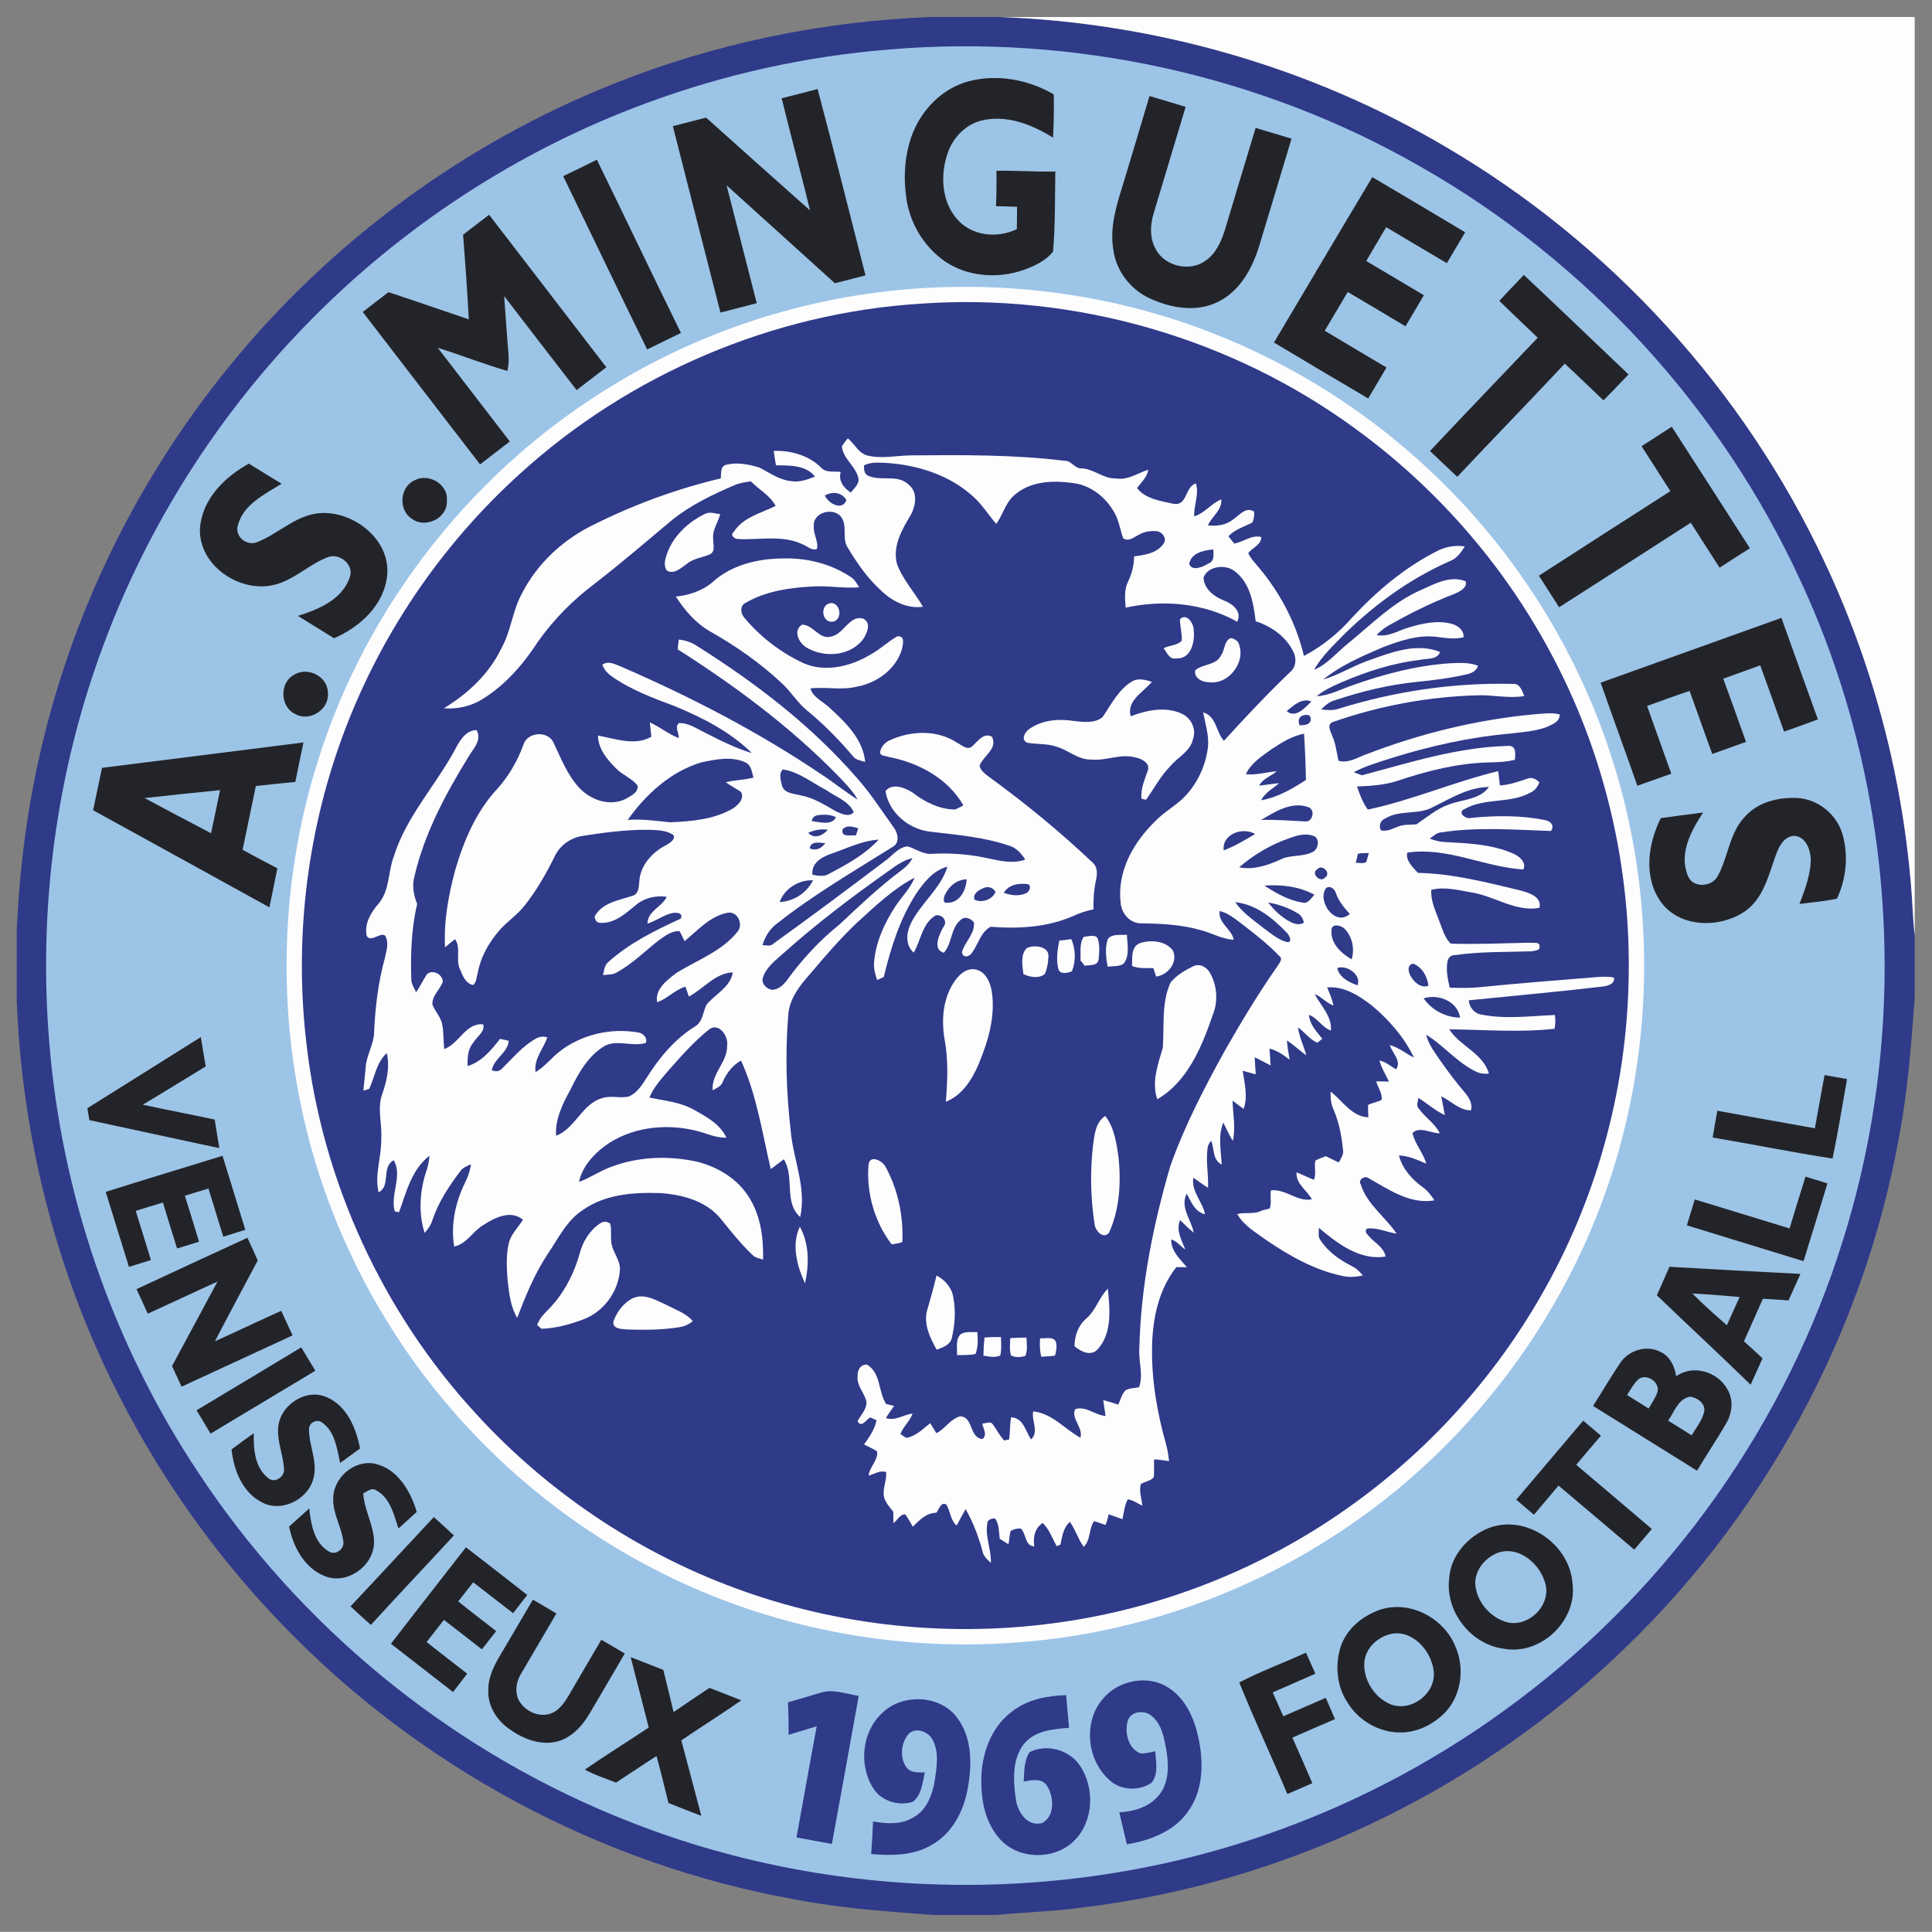 <?xml version="1.0" encoding="utf-8"?>
<!-- Generator: Adobe Illustrator 16.0.0, SVG Export Plug-In . SVG Version: 6.00 Build 0)  -->
<!DOCTYPE svg PUBLIC "-//W3C//DTD SVG 1.1//EN" "http://www.w3.org/Graphics/SVG/1.1/DTD/svg11.dtd">
<svg version="1.1"
	 id="svg18516" sodipodi:docname="Logo PSG.svg" inkscape:version="0.91 r13725" xmlns:rdf="http://www.w3.org/1999/02/22-rdf-syntax-ns#" xmlns:cc="http://creativecommons.org/ns#" xmlns:dc="http://purl.org/dc/elements/1.1/" xmlns:inkscape="http://www.inkscape.org/namespaces/inkscape" xmlns:sodipodi="http://sodipodi.sourceforge.net/DTD/sodipodi-0.dtd" xmlns:svg="http://www.w3.org/2000/svg"
	 xmlns="http://www.w3.org/2000/svg" xmlns:xlink="http://www.w3.org/1999/xlink" x="0px" y="0px" width="510px" height="509.964px"
	 viewBox="0 0 510 509.964" enable-background="new 0 0 510 509.964" xml:space="preserve">
<rect x="0" y="0" width="510" height="509.964" fill="#808080" stroke="none"/>
<path fill="#2F3A89" d="M245.804,4.482h18.113c41.237,1.53,82.091,13.248,117.646,34.241c43.31,25.354,78.69,64.014,100.003,109.459
	c12.611,26.696,20.373,55.669,22.863,85.088c0.426,4.533,0.469,9.103,1.003,13.629v16.569c-0.916,12.078-1.769,24.19-4.05,36.117
	c-9.342,52.738-36.399,102.061-75.615,138.497c-38.184,35.814-87.866,59.161-139.854,65.428c-7.609,1.069-15.29,1.257-22.922,1.992
	H246.38c-12.092-0.901-24.22-1.746-36.153-4.035c-51.532-9.117-99.844-35.122-136.005-72.923
	c-17.817-18.487-32.754-39.742-44.125-62.765C14.402,334.183,5.752,299.205,4.411,263.972v-18.031
	c0.708-16.562,2.801-33.08,6.671-49.202c8.634-36.521,25.729-70.987,49.459-100.052c26.792-32.942,62.087-58.917,101.555-74.605
	C188.705,11.427,217.171,5.6,245.804,4.482z"/>
<path fill="#FDFDFE" d="M263.917,4.482h241.516V246.9c-0.534-4.526-0.577-9.096-1.003-13.629
	c-2.49-29.419-10.252-58.392-22.863-85.088c-21.312-45.445-56.693-84.105-100.003-109.459
	C346.008,17.729,305.154,6.012,263.917,4.482z"/>
<path fill="#9CC4E7" d="M235.126,13.029c48.327-4,97.807,6.801,139.875,30.979c43.648,24.82,79.226,63.537,100.22,109.149
	c25.123,53.949,29.13,117.249,11.341,174.007c-14.872,48.153-45.352,91.245-85.614,121.524
	c-20.062,15.167-42.5,27.188-66.252,35.446c-55.581,19.455-118.267,17.738-172.644-4.917
	c-44.457-18.322-83.145-50.26-109.632-90.386c-22.568-33.902-36.292-73.623-39.461-114.231
	c-2.83-35.072,1.905-70.787,14.157-103.793c11.652-31.656,30.083-60.779,53.589-84.957c25.144-25.939,56.13-46.197,90.04-58.671
	C191.413,19.527,213.151,14.776,235.126,13.029z"/>
<path fill="#232429" d="M240.945,35.135c2.548-6.433,7.978-11.869,14.75-13.674c7.559-1.979,15.774-0.462,22.474,3.451
	c0.102,3.812-0.028,7.616-0.181,11.428c-5.379-3.342-11.774-5.949-18.199-4.671c-4.499,0.808-8.101,4.375-9.572,8.605
	c-2.052,5.768-1.741,12.879,2.476,17.623c3.861,4.425,10.603,5.082,15.73,2.592c0.036-1.964,0.05-3.935,0.059-5.898
	c-1.863-0.08-3.719-0.137-5.574-0.152c0.174-3.119,0.138-6.237,0.138-9.356c5.176-0.086,10.345,0.304,15.528,0.195
	c-0.094,7.039-0.007,14.114-0.585,21.124c-1.992,2.505-5.039,3.884-7.992,4.931c-6.684,2.274-14.51,1.711-20.452-2.267
	c-5.609-3.826-9.378-10.107-10.309-16.813C238.433,46.535,238.816,40.542,240.945,35.135z"/>
<path fill="#232429" d="M206.335,25.938c3.17-0.793,6.333-1.603,9.493-2.44c4.339,16.366,8.44,32.798,12.642,49.2
	c-2.693,0.7-5.392,1.394-8.085,2.072c-9.516-8.634-19.061-17.225-28.583-25.845c2.664,10.367,5.306,20.741,7.963,31.108
	c-3.185,0.866-6.389,1.639-9.58,2.476c-4.195-16.402-8.418-32.797-12.569-49.207c2.924-0.751,5.84-1.523,8.772-2.259
	c9.139,8.186,18.271,16.38,27.455,24.509C211.418,45.661,208.769,35.828,206.335,25.938z"/>
<path fill="#232429" d="M303.442,25.353c3.185,0.932,6.36,1.892,9.537,2.859c-2.822,9.356-5.616,18.712-8.432,28.062
	c-0.931,3.039-1.09,6.483,0.448,9.348c2.28,4.556,8.799,6.223,13.001,3.357c2.873-1.848,4.354-5.119,5.335-8.266
	c2.722-8.975,5.4-17.969,8.115-26.95c3.162,0.938,6.323,1.891,9.485,2.837c-2.858,9.508-5.695,19.016-8.591,28.509
	c-1.82,5.84-5.097,11.796-10.814,14.569c-5.732,2.874-12.569,1.639-18.149-0.982c-5.053-2.346-8.801-7.298-9.501-12.85
	c-0.975-5.941,0.882-11.804,2.643-17.406C298.845,40.752,301.154,33.056,303.442,25.353z"/>
<path fill="#232429" d="M148.674,46.506c2.96-1.451,5.949-2.853,8.888-4.346c7.435,15.225,14.719,30.523,22.192,45.727
	c-2.982,1.444-5.949,2.888-8.917,4.354C163.366,77.036,156.067,61.746,148.674,46.506z"/>
<path fill="#232429" d="M336.298,90.421c8.649-14.562,17.254-29.145,25.954-43.67c8.179,4.837,16.358,9.674,24.51,14.569
	c-1.625,2.708-3.228,5.429-4.831,8.15c-5.356-3.133-10.678-6.332-16.012-9.501c-1.754,2.982-3.537,5.942-5.27,8.931
	c5.067,3.01,10.143,6.021,15.218,9.032c-1.61,2.736-3.213,5.479-4.858,8.201c-5.061-3.047-10.157-6.036-15.239-9.053
	c-2.029,3.408-4.058,6.815-6.08,10.229c5.423,3.271,10.888,6.454,16.309,9.71c-1.595,2.729-3.234,5.437-4.822,8.166
	C352.866,100.29,344.572,95.374,336.298,90.421z"/>
<path fill="#232429" d="M122.246,61.955c2.28-1.762,4.562-3.523,6.865-5.263c10.302,13.428,20.655,26.819,30.942,40.255
	c-2.622,2.007-5.221,4.029-7.841,6.028c-6.41-8.244-12.749-16.547-19.124-24.812c0.39,5.025,0.686,10.057,1.118,15.074
	c0.159,1.566,0.058,3.147-0.267,4.686c-6.201-1.798-12.215-4.187-18.379-6.107c6.346,8.237,12.683,16.467,19.016,24.718
	c-2.614,2.029-5.242,4.029-7.848,6.058c-10.339-13.399-20.648-26.82-30.964-40.233c2.246-1.761,4.52-3.495,6.779-5.234
	c7.09,2.332,14.143,4.786,21.211,7.183C123.349,76.849,122.83,69.398,122.246,61.955z"/>
<path fill="#232429" d="M395.785,79.426c2.108-2.325,4.317-4.556,6.462-6.852c9.283,8.678,18.423,17.522,27.643,26.271
	c-2.224,2.26-4.354,4.606-6.605,6.845c-3.407-3.234-6.779-6.512-10.224-9.703c-9.378,10.035-18.972,19.868-28.379,29.881
	c-2.418-2.253-4.785-4.556-7.198-6.815c9.414-10.028,18.967-19.925,28.431-29.903C402.558,85.887,399.121,82.711,395.785,79.426z"/>
<path fill="#FDFDFE" d="M239.307,76.379c28.075-2.411,56.736,1.754,82.849,12.396c27.44,11.082,51.986,29.159,70.837,51.973
	c15.16,18.33,26.66,39.699,33.477,62.498c9.103,30.271,9.969,62.946,2.605,93.679c-10.548,44.673-39.224,84.611-77.969,109.156
	c-23.838,15.262-51.372,24.669-79.557,27.23c-27.484,2.557-55.568-1.227-81.319-11.204c-24.301-9.378-46.493-24.156-64.527-42.94
	c-22.329-23.124-38.276-52.368-45.46-83.715c-7.132-30.899-5.956-63.689,3.479-93.968c12.88-41.72,41.707-78.192,79.241-100.478
	C186.085,87.107,212.43,78.654,239.307,76.379z"/>
<path fill="#2F3A89" d="M243.074,80.162c40.508-2.866,81.867,8.959,114.644,32.964c21.153,15.362,38.826,35.497,51.244,58.512
	c14.518,26.69,21.751,57.266,20.936,87.622c-0.658,28.907-8.6,57.632-23.051,82.684c-12.692,22.207-30.344,41.541-51.266,56.254
	c-22.294,15.752-48.349,26.133-75.378,30.003c-28.884,4.201-58.822,1.153-86.206-9.002c-25.953-9.573-49.532-25.472-68.215-45.859
	c-24.647-26.702-40.623-61.276-44.833-97.381c-3.284-27.217-0.136-55.191,9.241-80.958c9.674-26.683,26.013-50.91,47.064-69.94
	C166.131,98.738,204.062,82.588,243.074,80.162z"/>
<path fill="#232429" d="M433.334,117.782c2.655-1.711,5.312-3.422,7.97-5.133c6.895,10.677,13.761,21.376,20.626,32.075
	c-2.679,1.689-5.343,3.4-8,5.125c-2.562-3.941-5.081-7.905-7.609-11.868c-11.579,7.451-23.159,14.901-34.753,22.322
	c-1.777-2.779-3.573-5.552-5.343-8.331c11.544-7.486,23.138-14.886,34.71-22.322C438.395,125.702,435.859,121.746,433.334,117.782z"
	/>
<path fill="#FDFDFE" d="M222.233,117.797c0.468-0.729,0.995-1.43,1.573-2.08c1.833,1.473,2.895,4.086,5.392,4.577
	c3.717,0.852,7.516-0.05,11.27-0.086c13.515-0.123,27.072-0.209,40.508,1.415c1.761-0.086,2.6,1.877,4.252,2.022
	c3.386-0.05,5.935,2.772,9.349,2.649c3.112,0.535,5.732-1.401,8.54-2.303c-0.317,1.992-1.834,3.313-2.967,4.845
	c2.174,2.88,6.354,3.422,9.682,4.172c3.675,0.556,2.902-4.497,5.854-5.399c0.924,2.91-0.592,5.754-0.446,8.692
	c2.778-0.837,4.482-3.4,7.14-4.476c0.281,2.837-2.484,4.461-3.517,6.851c2.303,0.267,4.751-0.028,6.614-1.53
	c1.682-1.083,3.342-3.516,5.572-2.101c0.094,0.989-0.051,1.942-0.426,2.859c-2.159,1.141-4.621,1.812-6.354,3.645
	c0.375,0.484,1.134,1.444,1.51,1.928c2.44-0.361,4.655-2.425,7.169-1.696c0.013,2.072-2.383,2.765-3.438,4.252
	c0.613,1.357,1.669,2.44,2.613,3.573c5.762,6.786,10.027,14.872,12.085,23.55c4.853-2.57,9.205-6.086,12.807-10.224
	c6.318-6.815,13.559-12.922,21.846-17.211c2.361-1.314,5.104-1.899,7.799-1.48c-0.969,1.603-2.13,3.213-3.95,3.892
	c-10.367,4.562-19.672,11.291-27.759,19.183c-2.879,2.974-6.027,5.833-8.057,9.5c3.603-1.523,6.072-4.693,9.076-7.067
	c6.157-4.996,11.825-10.865,19.224-14.049c3.618-1.617,7.683-3.876,11.71-2.259c0.491,1.718-1.545,2.671-2.815,3.27
	c-6.072,2.311-11.911,5.205-17.549,8.418c-1.177,0.664-2.211,1.538-3.163,2.484c3.09,0.671,5.776-1.228,8.634-2.015
	c3.646-1.083,7.624-1.949,11.379-0.874c1.53,0.448,3.14,1.747,2.945,3.509c-2.411,0.606-4.896,0.152-7.313-0.144
	c-4.866-0.534-9.624,1.112-14.106,2.822c-5.43,2.347-11.003,4.721-15.63,8.475c4.172-1.219,7.868-3.624,11.969-5.039
	c5.941-2.107,12.67-4.778,18.895-2.245c-0.773,2.159-3.64,1.661-5.444,2.115c-7.169,0.824-14.084,3.104-20.684,5.949
	c-2.28,0.976-4.562,2.043-6.489,3.631c3.291-0.194,6.222-1.747,9.276-2.822c8.337-2.982,17.01-5.286,25.873-5.884
	c2.491-0.108,5.09-0.282,7.474,0.636c-0.384,1.386-1.748,2.028-3.039,2.295c-4.318,0.997-8.722,1.539-13.118,1.986
	c-7.371,0.722-14.599,2.505-21.608,4.844c-1.458,0.383-2.605,1.38-3.631,2.432c1.429,0.125,2.916,0.319,4.332-0.107
	c14.894-4.678,30.58-7.025,46.203-6.643c1.948-0.223,2.47,1.806,3.076,3.199c-4.145,0.722-8.31-0.361-12.476-0.188
	c-12.887,0.367-25.751,2.757-37.916,7.002c-1.912,0.599-0.715,2.547-0.252,3.811c0.916,2.044,1.089,4.297,1.603,6.454
	c2.613,0.794,5.046-0.916,7.428-1.732c14.215-5.479,29.167-9.132,44.342-10.533c2.194-0.144,4.439-0.513,6.612,0.037
	c0.115,1.898-1.892,2.606-3.285,3.277c-3.147,1.22-6.576,1.387-9.89,1.798c-10.526,0.924-20.879,3.248-30.963,6.368
	c-3.452,1.125-6.981,2.115-10.209,3.811c0.534,0.203,1.617,0.614,2.158,0.822c12.584-3.356,25.247-7.407,38.371-7.753
	c2.39-0.281,2.188,1.994,1.992,3.667c-2.311,0.571-4.699,0.65-7.061,0.692c-8.114,0.217-16.049,2.224-23.708,4.789
	c-3.501,1.183-7.226,1.415-10.895,1.559c0.694,2.138,1.539,4.245,2.837,6.101c11.739-2.49,22.821-7.35,34.444-10.158
	c0.173,1.248,0.281,2.512,0.419,3.775c2.563-0.129,4.967-1.018,7.378-1.819c1.133-0.426,2.332,0.18,3.068,1.06
	c-0.476,1.091-1.185,2.131-2.303,2.622c-5.371,3.024-12.101,1.329-17.435,4.366c-2.145,0.882,0.367,2.816,1.755,2.34
	c6.403-0.642,12.937-0.707,19.282,0.542c1.479,0.238,2.83,1.298,1.769,2.917c-9.631-0.317-19.37-1.112-28.965,0.361
	c-1.227,0.065-2.113,1.018-3.061,1.667c1.235,0.441,2.506,0.817,3.834,0.875c6.107,0.339,12.453,0.547,18.142,3.032
	c1.596,0.686,3.617,2.259,2.758,4.23c-10.346-0.636-20.134-6.028-30.661-4.447c-0.476,2.144,1.517,3.877,2.802,5.335
	c9.22,0.186,18.216,2.541,27.146,4.663c2.13,0.579,5.703,1.705,4.93,4.578c-6.215,1.111-11.615-2.952-17.528-4.007
	c-3.609-0.599-7.386-1.675-11.01-0.75c-0.202,2.937,1.177,5.638,2.145,8.331c0.81,2.021,1.372,4.289,2.981,5.87
	c6.888,0.201,13.818-0.087,20.721-0.246c0.83,0.167,2.987-0.404,2.707,1.068c0.268,1.047-1.322,0.976-1.956,1.199
	c-6.787,0.238-13.623,0.028-20.367,1.011c-0.924-0.029-1.631,0.555-1.898,1.415c-0.521,2.382-0.006,4.836,0.534,7.176
	c2.679,0.079,5.365,0.129,8.043-0.138c10.295-1.047,20.618-1.827,30.935-2.664c1.451-0.107,2.931-0.173,4.374,0.145
	c0.312,1.604-1.566,2.173-2.815,2.34c-11.817,1.406-23.671,2.446-35.504,3.652c0.122,1.717,1.328,3.356,3.068,3.711
	c6.476,1.351,13.124,0.434,19.665,0.166c0.174,1.213,0.166,2.433-0.094,3.639c-9.248,1.025-18.532,0.237-27.795,0.146
	c2.831,4.447,8.953,6.337,10.461,11.673c-1.024,0.136-2.021,0.035-2.966-0.317c-5.221-2.311-8.801-7.004-13.588-9.941
	c0.607,2.562,2.253,4.656,3.703,6.793c2.051,2.961,4.245,5.825,6.578,8.576c1.061,1.265,2.021,2.888,1.551,4.6
	c-3.053,0.035-5.263-2.478-7.86-3.711c0.353,1.645,0.641,3.312,0.953,4.975c-2.542-1.178-4.622-3.076-6.969-4.562
	c-0.1,0.952-0.707,2.085,0.138,2.895c1.64,2.325,4.246,3.84,5.501,6.46c-2.324,0.03-5.327-1.941-7.211-0.064
	c0.664,2.932,2.83,5.206,3.66,8.087c-2.325-0.982-4.656-2.08-7.22-2.175c0.866,3.503,3.4,6.303,6.267,8.369
	c1.285,0.909,2.238,2.18,3.098,3.486c-6.419,1.126-12.035-2.845-17.334-5.818c-0.961-0.845-2.91,0.31-2.145,1.559
	c1.66,5.321,6.489,8.592,9.485,13.031c-2.62-0.347-5.132-1.667-7.817-1.314c-0.953,1.025,0.585,1.913,1.126,2.664
	c1.466,1.401,3.364,2.549,3.79,4.707c-6.836,1.11-12.735-3.466-17.645-7.588c0.08,1.098-0.31,2.361,0.462,3.3
	c2.016,3.089,5.141,5.227,8.375,6.88c1.141,0.533,1.978,1.464,2.808,2.39c-1.769,0.419-3.608,0.563-5.386,0.145
	c-7.371-1.523-14.02-5.328-20.185-9.508c-2.729-2.021-5.87-3.777-7.587-6.83c2.115-0.577,4.447,0.174,6.432-0.909
	c0.535-0.146,1.604-0.418,2.138-0.557c0.533-1.537,0.064-3.197,0.311-4.778c3.869-0.477,6.915,3.097,10.807,2.36
	c-1.285-2.463-4.245-3.992-4.042-7.141c1.545,0.615,3.031,1.395,4.598,1.979c0.686-1.625-0.051-3.423,0.404-5.088
	c0.874-0.478,1.812-0.796,2.751-1.142c1.126,0.57,2.26,1.117,3.407,1.653c0.556-1.076,1.4-2.174,1.09-3.466
	c-0.36-3.596-1.062-7.184-2.482-10.511c-0.708-1.48-0.823-3.126-0.773-4.729c3.199,2.44,5.479,6.562,9.956,6.808
	c-0.059-1.097-0.087-2.187-0.072-3.283c1.134-0.579,2.446-0.723,3.581-1.336c0.237-1.755-0.997-3.257-1.438-4.882
	c1.112-0.021,2.238,0,3.358,0.057c-0.845-1.846-1.972-3.601-2.499-5.578c1.675,0.331,2.938,1.53,4.397,2.337
	c1.537-2.208-1.062-4.315-1.64-6.388c2.339,0.613,4.217,2.216,6.354,3.292c-2.549-5.363-6.584-9.934-11.097-13.738
	c-3.386-2.591-7.349-5.19-11.817-4.779c0.643,1.559,1.371,3.105,1.652,4.787c-1.833-0.722-3.141-2.296-4.952-3.054
	c1.61,3.118,4.614,5.832,4.295,9.637c-2.303-0.736-3.465-3.306-5.797-4.13c0.188,2.563,2.029,4.405,3.523,6.311
	c-0.317,0.252-0.953,0.766-1.278,1.024c-2.065-0.778-3.335-2.808-5.14-4.013c0.348,2.569,1.545,4.895,2.194,7.387
	c-1.731-1.288-3.312-2.774-5.125-3.957c0.144,1.702,0.446,3.386,0.722,5.08c-1.617-1.248-3.314-2.438-5.32-2.945
	c0.086,1.488,0.216,2.976,0.316,4.462c-1.406-0.729-2.814-1.45-4.216-2.172c0.064,1.508,0.181,3.017,0.275,4.526
	c-1.156-0.312-2.304-0.63-3.444-0.952c0.47,3.341,1.436,6.764,0.238,10.084c-0.981-0.722-1.942-1.465-2.902-2.187
	c0.059,3.53,0.874,7.089,0.065,10.597c-1.01-1.516-1.683-3.219-2.526-4.822c-1.423,3.566-0.613,7.407-0.404,11.097
	c-2.426-1.22-1.964-4.101-2.758-6.28c-0.601,0.562-0.968,1.327-1.004,2.15c-0.454,3.416,0.303,6.829,0.145,10.251
	c-1.357-0.793-2.57-1.797-3.884-2.642c-0.586,3.603,2.418,6.274,3.096,9.623c-2.728-0.605-3.645-3.27-4.851-5.422
	c-1.806,3.661,1.214,6.831,1.863,10.303c-1.293-1.011-2.426-2.194-3.596-3.328c-1.147,2.715,0.404,5.299,1.379,7.775
	c-1.271-0.852-2.216-2.224-3.718-2.671c-0.094,3.075,2.317,5.169,4.122,7.328c-0.699,0-2.086-0.008-2.78-0.015
	c-4.648,5.876-6.259,13.513-6.402,20.863c-0.195,8.895,1.371,17.752,3.797,26.293c0.346,1.327,0.52,2.692,0.692,4.057
	c-1.327-0.18-2.635-0.411-3.97-0.476c-0.036,1.559,0.079,3.125-0.064,4.691c-0.81,1.041-2.347,1.135-3.43,1.834
	c-0.542,1.885,0.246,3.812,0.39,5.703c-1.264-0.593-2.419-1.494-3.827-1.659c-0.887,1.603-1.018,3.465-1.406,5.226
	c-1.234-0.411-2.448-0.872-3.668-1.306c-0.174,0.968-0.44,1.914-0.802,2.837c-1.018-0.317-1.992-0.729-3.018-1.012
	c-1.465,2.051-0.844,4.952-2.743,6.794c-1.502-2.043-2.151-4.556-3.661-6.592c-1.746,1.561-2.013,3.834-2.475,5.986
	c-0.247,0.108-0.737,0.317-0.982,0.426c-1.198-2.08-1.935-4.447-3.719-6.137c-2.136,1.437-2.555,3.79-2.215,6.201
	c-2.607-0.225-2.029-3.307-3.567-4.736c-0.945-0.043-1.818,0.16-2.635,0.622c-0.397,1.133-0.34,2.36-0.621,3.528
	c-0.78-0.468-1.544-0.943-2.295-1.436c-0.225-1.805-0.109-3.79-1.207-5.335c-0.778-0.094-1.436,0.144-1.956,0.715
	c-0.923,3.688,0.981,7.277,0.823,10.98c-0.924-0.889-1.985-1.754-2.201-3.09c-1.062-3.862-2.47-7.638-4.47-11.111
	c-0.809,1.431-1.566,2.896-2.353,4.339c-1.697-1.421-1.631-3.774-2.736-5.529c-1.429-0.881-1.963,1.379-2.649,2.165
	c-2.628,0.044-4.483,1.913-6.166,3.697c-0.664-1.106-1.256-2.254-2.021-3.278c-1.422-0.058-2.094,1.589-3.119,2.325
	c-0.022-1.011-0.043-2.007-0.05-3.011c-0.968-1.242-2.102-2.462-2.47-4.035c-0.368-2.18,0.787-4.253,0.607-6.433
	c-1.625-0.571-3.126,0.527-4.643,0.931c0.21-2.316,2.593-4.078,2.238-6.41c-1.104-0.694-2.289-1.229-3.436-1.812
	c1.373-1.979,2.829-3.971,3.292-6.389c-0.419-0.189-1.25-0.578-1.668-0.766c-1.089,0.627-2.389,2.931-3.342,0.98
	c0.859-1.668,2.549-3.177,2.317-5.211c-0.513-2.304-2.584-4.13-2.311-6.628c-0.1-1.553,0.738-3.162,2.478-3.068
	c3.74,2.246,2.923,7.103,5.061,10.396c0.526,0.123,1.581,0.368,2.115,0.49c-0.744,1.049-1.508,2.088-2.167,3.198
	c2.412,0.918,4.664-0.938,7.04-1.147c-0.736,2-2.482,3.394-3.212,5.394c0.375,0.253,1.133,0.759,1.51,1.01
	c2.541-0.417,4.404-2.345,6.338-3.884c0.534,0.882,1.083,1.755,1.631,2.643c2.346-1.147,3.719-3.811,6.303-4.455
	c3.551,0.175,2.288,5.661,5.884,6.001c1.342-1.178,0.188-2.714-0.066-4.087c0.845,0.021,1.792-0.6,2.57-0.051
	c1.148,1.444,1.928,3.163,3.206,4.52c0.332-0.072,0.988-0.209,1.32-0.28c0.261-1.943,0.189-3.906,0.484-5.834
	c3.32,0.086,3.769,3.639,5.32,5.841c2.159-2.138,0.008-4.938,0.549-7.407c5.046,0.526,8.287,4.677,12.468,6.951
	c0.751-2.779-2.533-4.932-1.4-7.55c2.881-0.911,5.228,1.601,8.027,1.805c-0.194-1.409-0.433-2.802-0.62-4.195
	c1.342,0.347,2.656,0.766,3.978,1.198c0.6-1.25,0.881-2.7,1.856-3.718c1.046-0.722,2.41-0.601,3.609-0.859
	c1.241-3.3-0.159-6.742,0.087-10.129c0.367-16.396,3.609-32.617,8.2-48.319c3.719-10.461,8.836-20.364,14.187-30.068
	c4.389-7.739,8.996-15.368,14.092-22.668c0.404-0.75,1.537-1.827,0.534-2.599c-2.975-3.141-6.418-5.791-9.818-8.44
	c-1.87-1.35-3.675-2.989-5.992-3.479c-0.44,3.141,3.126,4.693,3.739,7.559c-3.06-0.123-5.717-1.756-8.619-2.507
	c-5.141-1.479-10.511-1.746-15.825-1.819c-2.923,0.029-5.219-2.584-5.422-5.393c-1.003-8.201,3.328-15.918,9.039-21.47
	c2.577-2.779,6.13-4.434,8.568-7.35c2.997-3.436,4.91-7.802,5.438-12.337c0.31-3.104-0.708-6.122-1.271-9.132
	c3.565,1.01,3.336,5.154,5.493,7.493c5.646-6.201,11.393-12.323,17.449-18.12c1.589-1.3,1.776-3.582,0.888-5.342
	c-1.913-4.021-5.804-6.75-9.962-8.093c-0.585-4.743-1.452-10.187-5.565-13.226c-2.42-1.892-7.084-1.394-8.202,1.718
	c0.174,3.004,2.779,5.025,5.386,6.028c2.266,0.845,4.858,2.932,3.509,5.603c-8.888-4.967-19.595-5.87-29.448-3.718
	c-0.187-2.318-0.434-4.758,0.658-6.909c0.995-2.072,1.544-4.333,1.58-6.635c2.779-0.318,6.042-0.823,7.753-3.321
	c1.02-1.256-0.251-3.083-1.652-3.285c-1.667-0.223-3.394,0.073-4.852,0.917c-1.308,0.621-2.671,1.928-4.145,0.931
	c-0.778-2.187-1.09-4.541-2.224-6.598c-2.216-4.158-6.36-7.479-11.131-7.999c-5.04-0.686-10.722-0.534-14.872,2.794
	c-2.7,1.964-3.415,5.393-5.263,8.006c-2.109-2.383-3.762-5.162-6.174-7.277c-6.208-5.653-14.611-8.288-22.864-8.822
	c-1.963-0.064-4.064-0.31-5.869,0.643c-0.064,0.946,0.015,2.231,0.996,2.7c3.408,1.625,7.761-0.462,10.736,2.354
	c2.635,2.058,1.898,5.898,0.375,8.411c-2.252,3.725-4.614,8.064-3.415,12.562c1.537,4.18,4.67,7.486,6.851,11.305
	c-3.963,0.541-7.76-1.256-10.62-3.884c-3.754-3.292-6.663-7.429-9.204-11.688c-1.589-2.325-0.152-5.415-1.539-7.804
	c-1.775-3.076-7.674-1.769-7.451,1.992c-0.208,2.086,1.287,4.108,0.831,6.122c-1.429,0.542-2.591-0.794-3.849-1.25
	c-5.284-2.498-11.254-1.09-16.842-1.364c-0.845,0.101-2.418-0.989-1.321-1.804c2.461-3.964,7.211-5.01,11.11-6.945
	c-1.479-2.787-4.389-4.267-6.525-6.476c-1.517,0.194-3.041,0.418-4.441,1.046c-5.703,2.433-11.364,5.169-16.25,9.046
	c-6.816,5.696-13.552,11.5-20.583,16.929c-5.738,4.317-10.844,9.472-14.98,15.348c-3.819,5.876-8.555,11.362-14.568,15.075
	c-3.039,1.94-6.663,2.714-10.244,2.454c6.281-3.805,11.861-8.98,15.102-15.658c2.628-4.606,2.982-10.071,5.538-14.699
	c4.107-8.028,11.089-14.403,19.203-18.25c10.584-5.27,21.76-9.356,33.268-12.078c0.138-1.292-0.21-3.227,1.479-3.61
	c2.859-0.714,5.905-0.108,8.677,0.736c2.679,1.343,5.2,3.249,8.274,3.567c2.23,0.418,4.404-0.347,6.425-1.191
	c-2.469-3.104-6.729-2.881-10.295-2.974c-0.23-1.257-0.426-2.527-0.584-3.79c4.513-0.167,9.356,1.198,12.584,4.49
	c1.299,1.358,3.407,0.823,5.096,1.062c-0.68,2.339,0.772,4.245,2.672,5.443c0.895-1.198,2.491-2.418,1.913-4.123
	C225.669,122.894,222.521,121.031,222.233,117.797z"/>
<path fill="#232429" d="M52.795,139.404c0.57-7.638,6.511-13.521,12.908-17.016c2.866,1.783,5.732,3.559,8.619,5.306
	c-4.468,2.809-10.194,5.501-11.558,11.089c-0.801,2.931,2.426,5.443,5.14,4.317c5.884-2.31,10.663-7.63,17.363-7.681
	c8.598-0.145,17.774,7.234,16.944,16.373c-0.715,7.826-7.147,13.731-14.028,16.685c-3.183-1.963-6.367-3.935-9.551-5.898
	c5.458-1.718,11.66-4.274,13.681-10.143c1.314-3.401-2.837-6.7-5.978-5.277c-4.902,1.913-8.763,5.985-13.969,7.227
	C63.284,156.623,52.282,149.208,52.795,139.404z"/>
<path fill="#232429" d="M109.409,126.792c3.775-2.015,9.038,1.068,8.546,5.486c0.196,4.534-5.688,7.335-9.241,4.671
	C105.106,134.632,105.502,128.597,109.409,126.792z"/>
<path fill="#2F3A89" d="M217.734,130.82c1.942-1.177,4.556-0.902,5.697,1.228C222.284,134.964,218.652,132.863,217.734,130.82z"/>
<path fill="#FDFDFE" d="M186.129,135.635c1.27-0.642,2.693-0.043,4.007,0.108c-0.643,2.159-2.115,4.18-1.877,6.526
	c-0.071,1.329,0.701,3.278-0.845,4.05c-2.021,0.917-4.397,1.046-6.128,2.556c-1.502,1.003-3.386,2.916-5.279,1.711
	c-0.938-1.357-0.403-3.09,0.095-4.504C177.798,141.382,181.71,137.787,186.129,135.635z"/>
<path fill="#2F3A89" d="M313.918,148.897c0.483-2.96,3.869-3.639,6.354-3.855c0.079,1.335,0.346,3.061-1.198,3.682
	C317.658,149.577,314.756,150.948,313.918,148.897z"/>
<path fill="#FDFDFE" d="M188.171,153.604c5.119-4.663,12.346-6.23,19.096-6.194c6.122-0.094,12.309,1.538,17.405,4.967
	c0.997,0.629,1.516,1.704,2.13,2.664c-4.122,0.333-8.229-0.491-12.359-0.216c-6.086,0.311-12.403,1.235-17.73,4.375
	c-1.531,0.794-1.155,2.895-0.144,3.963c4.229,5.045,9.587,9.14,15.557,11.912c5.79,2.505,12.503,0.838,17.703-2.311
	c2.491-1.365,4.562-3.355,7.002-4.786c2.086-0.252,1.573,1.913,1.299,3.227c-1.516,5.414-6.635,9.104-12.006,10.071
	c-4.021,0.989-8.166-0.036-12.208,0.461c0.772,2.485,3.445,3.481,5.169,5.191c4.166,3.805,8.758,8.259,9.292,14.201
	c-1.12-0.375-2.469-0.461-3.214-1.501c-3.659-4.316-7.63-8.375-12.005-11.971c-2.534-1.999-4.188-4.852-6.526-7.053
	c-5.776-5.5-12.38-10.071-19.312-13.99c-3.74-2.181-6.591-5.545-8.923-9.133C181.934,157.12,185.449,155.965,188.171,153.604z"/>
<path fill="#FDFDFE" d="M218.227,159.596c2.966-1.812,4.729,3.199,2.013,4.412C217.583,164.859,216.356,161.127,218.227,159.596z"/>
<path fill="#FDFDFE" d="M225.51,163.481c0.902-0.39,2.259-0.549,2.981,0.267c1.307,1.234,0.339,3.242-0.368,4.562
	c-3.278,4.967-10.606,5.501-15.377,2.526c-1.957-1.248-3.429-4.389-1.026-5.948c2.982,0.007,4.591,4.123,7.739,3.126
	C222.088,167.437,223.25,164.664,225.51,163.481z"/>
<path fill="#FDFDFE" d="M311.478,163.466c1.727-1.776,3.64,1.068,3.625,2.779c0.382,3.033-0.635,7.783-4.57,7.553
	c-1.812,0.425-2.468-1.552-3.371-2.672c1.509-0.837,3.652-0.686,4.794-2.013C312.026,167.213,311.5,165.357,311.478,163.466z"/>
<path fill="#232429" d="M422.526,180.208c15.911-5.688,31.822-11.392,47.726-17.103c3.229,8.923,6.375,17.882,9.625,26.798
	c-2.96,1.112-5.935,2.201-8.924,3.227c-2.115-5.826-4.166-11.673-6.295-17.493c-3.25,1.185-6.505,2.332-9.754,3.523
	c2.036,5.551,4,11.118,6,16.677c-2.968,1.06-5.941,2.115-8.901,3.191c-2.051-5.538-3.979-11.103-5.991-16.649
	c-3.762,1.264-7.486,2.628-11.22,3.979c2.101,5.97,4.266,11.919,6.389,17.881c-2.989,1.063-5.97,2.123-8.959,3.178
	C429.037,198.328,425.71,189.296,422.526,180.208z"/>
<path fill="#FDFDFE" d="M324.524,168.606c0.786-0.469,1.602,0.332,2.224,0.765c2.568,4.858-2.174,11.464-7.597,10.721
	c-1.725,0.029-4.063-1.097-3.645-3.149c2.014-1.746,5.494-1.256,6.8-3.912C323.303,171.717,323.131,169.488,324.524,168.606z"/>
<path fill="#FDFDFE" d="M179.183,168.83c1.741,0.196,3.429,0.73,4.881,1.74c15.507,9.768,30.256,21.067,42.298,34.972
	c3.567,4.006,6.425,8.555,9.558,12.887c1.099,1.4,1.654,3.992-0.159,5.053c-10.302,6.462-20.872,12.605-30.444,20.149
	c-2.007,1.422-3.349,3.517-4.051,5.862c0.998,0.037,2.138,0.404,2.939-0.426c9.92-7.133,19.701-14.438,29.44-21.81
	c1.921-1.327,3.494-3.667,5.986-3.833c2.187,0.687,4.187,2.26,6.598,1.95c4.895-0.238,9.833,0.129,14.619,1.212
	c3.205,0.671,6.599,1.488,9.797,0.325c-1.024-1.61-2.354-3.125-4.253-3.675c-6.735-2.303-13.904-2.858-20.928-3.703
	c-5.588-0.665-10.844-5.017-11.71-10.699c1.697-2.232,5.083-0.939,7.061,0.332c3.25,2.497,7.09,4.483,11.285,4.526
	c0.757-0.311,1.494-0.678,2.201-1.104c-4.036-7.09-11.854-11.285-19.673-12.765c-0.794-0.346-2.215-0.122-2.324-1.298
	c0.296-1.422,1.342-2.599,2.67-3.155c5.502-2.52,12.36-2.758,17.559,0.613c1.248,0.628,2.916,2.304,4.229,0.903
	c1.373-1.256,2.997-3.654,5.119-2.375c1.517,3.255-2.382,5.002-3.312,7.688c0.411,1.416,1.688,2.253,2.808,3.089
	c9.536,6.938,18.662,14.468,27.225,22.576c1.162,1.162,1.054,2.924,0.722,4.411c-0.557,2.556-0.736,5.169-0.665,7.775
	c-1.948,0.375-3.817,1.032-5.609,1.862c-6.778,2.903-14.309,3.308-21.563,2.729c-2.649,1.459-3.263,4.672-4.96,6.945
	c-0.693,1.039-2.317,1.373-2.6-0.202c0.722-2.764,3.467-4.858,3.17-7.905c-0.794-1.003-2.331-1.711-3.414-0.715
	c-2.801,2.144-2.261,6.253-4.52,8.729c-3.133-0.765-1.198-4.887-0.129-6.802c1.249-1.494-0.304-3.429-2.059-3.054
	c-3.521,2.094-3.876,6.562-5.774,9.833c-2.173-1.898-2-4.995-0.896-7.414c2.563-5.515,7.999-9.385,9.797-15.284
	c-3.775,0.997-6.281,4.203-8.352,7.291c-4.261,6.628-6.621,14.252-8.462,21.847c-0.434,0.196-1.306,0.591-1.747,0.795
	c-0.563-1.64-1.018-3.358-0.773-5.098c0.528-5.169,2.751-10.014,5.574-14.316c1.646-2.57,3.957-4.729,5.089-7.617
	c-5.747,3.012-10.453,7.596-15.225,11.906c-4.455,4.223-8.454,8.895-12.411,13.579c-2.721,3.018-5.407,6.518-5.709,10.727
	c-0.845,10.124-0.526,20.316,0.621,30.402c0.613,7.696,4.258,15.131,2.533,22.972c-4.426-3.841-1.392-10.606-4.331-15.248
	c-1.155,0.861-2.275,1.771-3.444,2.607c-2.267-9.631-3.71-19.607-7.855-28.661c-2.238,1.242-3.784,3.3-4.823,5.608
	c-0.404,1.222-1.667,1.647-2.656,2.261c-0.405-4.461,3.941-7.443,3.818-11.854c0.375-2.411-2.093-6.064-4.685-4.304
	c-4.021,3.205-7.443,7.112-10.851,10.959c-1.854,2.216-3.876,4.381-4.988,7.097c3.92,0.838,8.035,1.17,11.608,3.148
	c3.328,1.84,7.046,3.824,8.721,7.435c-2.924,0.125-5.551-1.291-8.338-1.904c-8.051-1.9-17.066-0.803-23.846,4.172
	c-3.097,2.354-5.913,5.502-6.721,9.429c2.938-1.09,5.53-2.918,8.482-3.979c7.155-2.729,15.133-2.995,22.576-1.392
	c5.457,1.356,10.684,4.438,13.725,9.283c3.175,4.887,3.941,10.886,3.797,16.604c-0.882-0.353-1.928-0.426-2.635-1.104
	c-3.271-3.033-6-6.585-8.815-10.021c-3.921-4.513-10.123-6.1-15.868-6.454c-6.917-0.231-14.353,0.324-20.193,4.432
	c-4.303,2.744-6.512,7.509-9.299,11.588c-3.473,5.248-5.87,11.074-8.093,16.928c-1.884-3.167-2.187-6.923-2.584-10.503
	c-0.188-2.975-0.338-6.014,0.304-8.944c0.512-2.527,2.461-4.354,3.803-6.454c-3.133-2.687-7.457-0.586-10.402,1.356
	c-2.823,1.604-4.418,5.033-7.753,5.696c-0.982-5.789,0.354-11.769,2.924-16.979c0.765-1.48,1.256-3.075,1.522-4.722
	c-1.047,0.463-2.202,0.867-2.866,1.869c-3.003,3.936-5.753,8.166-7.334,12.888c-0.383,1.277-1.149,2.381-2.05,3.355
	c-1.748-5.479-1.256-11.534,0.649-16.907c0.361-1.118,0.484-2.303,0.643-3.457c-4.706,3.545-6.129,9.65-8.049,14.908
	c-0.282-0.058-0.845-0.166-1.126-0.225c-1.263-4.44,2.102-9.283-0.252-13.5c-3.407,1.762-0.672,6.779-4.021,8.476
	c-1.112-4.765,0.83-9.479,0.708-14.26c0.252-3.926-1.149-7.983,0.296-11.789c1.184-3.42,1.999-7.117,1.169-10.713
	c-2.729,2.448-3.177,6.273-4.642,9.449c-0.383,0.124-1.149,0.362-1.531,0.478c0.152-2.063,0.434-4.114,0.584-6.178
	c0.225-3.236,2.202-6.065,2.238-9.336c0.304-6.491,1.055-12.987,2.78-19.269c0.368-1.724,1.018-3.538,0.505-5.299
	c-0.657-2.996-4.05,1.465-5.242-0.822c-0.685-3.149,1.126-6.145,3.112-8.439c2.989-3.479,2.484-8.352,4.021-12.432
	c3.256-10.461,10.922-18.606,16.084-28.076c1.22-2.34,2.751-5.198,5.74-5.357c1.602,2.499-0.773,4.873-2,6.923
	c-6.072,9.847-11.667,20.25-14.324,31.591c-0.708,2.469-0.274,5.054,0.686,7.393c-1.538,6.541-1.754,13.306-1.545,19.999
	c0.022,1.219,0.83,2.224,1.256,3.319c1.099-1.509,1.827-3.24,2.881-4.765c1.539-1.335,4.065,0,4.188,1.935
	c-0.686,2.131-2.903,3.683-2.751,6.064c0.665,1.784,2.123,3.191,2.555,5.09c0.463,2.187,0.296,4.455,0.571,6.671
	c3.955-1.408,5.638-7.004,10.279-6.52c0.542,2.015-1.725,3.228-2.584,4.809c-1.529,1.711-1.581,4.043-1.522,6.208
	c3.703-1.141,6.259-4.23,8.54-7.176c0.78,0.146,1.552,0.317,2.326,0.514c-0.275,3.096-3.892,4.642-4.491,7.724
	c1.053,0.504,1.964,0.361,2.729-0.432c2.801-2.723,5.321-5.849,8.771-7.797c0.947-0.608,2.08-0.76,3.156-0.405
	c-1.041,3.083-3.603,5.638-3.104,9.161c2.424-1.422,4.128-3.712,6.324-5.422c5.797-4.519,13.536-6.303,20.747-5.045
	c1.243,0.106,2.593,1.472,2.021,2.764c-3.486,1.083-7.341-0.924-10.755,0.736c-4.418,2.592-7.025,7.239-9.19,11.717
	c-2.044,3.695-4,7.697-3.733,12.042c5.177-1.948,6.816-8.482,12.259-9.941c2.245-0.744,4.635,0.123,6.902-0.396
	c2.122-0.882,3.45-2.909,4.635-4.772c3.342-5.342,7.472-10.396,12.894-13.729c2.05-1.243,2.065-3.8,3.018-5.733
	c2.282-2.822,6.367-4.656,6.952-8.547c-4.656,0.187-7.718,4.338-11.602,6.38c-0.224-0.649-0.678-1.948-0.903-2.604
	c-2.793,0.814-4.735,3.176-7.479,4.101c-0.613-3.574,2.772-5.948,5.255-7.84c5.444-3.314,11.826-5.625,15.926-10.722
	c1.668-1.898,0.123-5.515-2.541-5.061c-4.641,0.88-7.912,4.628-11.391,7.508c-0.419-0.902-0.859-1.782-1.314-2.649
	c-2.129-0.144-3.905,1.314-5.552,2.461c-3.638,2.874-6.959,6.195-11.045,8.448c-1.091,0.655-2.418,0.525-3.617,0.7
	c0.282-1.242,0.375-2.701,1.487-3.531c5.551-4.981,12.324-8.288,19.038-11.385c0.671-1.487-0.932-1.631-2.015-1.509
	c-2.439,0.47-4.418,2.115-6.779,2.823c0.05-3.35,3.79-4.354,5.096-7.069c-2.844-0.41-5.825,0.254-8.064,2.094
	c-2.635,2.136-5.385,4.78-9.009,4.787c-1.191,0.108-1.848-0.448-1.971-1.667c1.971-3.733,6.556-4.311,10.158-5.531
	c1.56-0.605,1.479-2.39,1.639-3.761c0.252-4.324,3.544-7.833,7.277-9.66c0.8-0.541,2.461-1.494,1.659-2.628
	c-1.913-1.256-4.332-1.234-6.533-1.327c-5.833-0.043-11.629,0.714-17.376,1.617c-3.091,0.47-5.92,2.439-7.3,5.263
	c-2.245,4.577-4.779,9.045-7.948,13.053c-1.992,2.57-4.793,4.345-6.894,6.829c-2.636,3.089-4.708,6.75-5.487,10.771
	c-0.338,1.155-0.317,2.513-1.191,3.437c-2.079-0.281-2.895-2.6-3.609-4.281c-1.105-2.512,0.368-5.522-1.243-7.811
	c-0.901,0.693-1.783,1.415-2.641,2.157c-0.361-6.872,0.895-13.722,2.67-20.336c2.288-7.84,5.588-15.667,11.276-21.666
	c2.975-3.357,5.212-7.299,6.758-11.494c0.982-3.292,6.181-3.768,7.826-0.772c2.042,4.245,3.732,8.844,7.053,12.315
	c3.062,3.178,8.123,4.852,12.223,2.701c1.284-0.751,3.248-1.625,3.031-3.407c-1.452-2-3.978-2.78-5.661-4.549
	c-2.36-2.332-4.786-5.212-4.8-8.707c4.527,0.845,9.796,2.816,14.078,0.319c-0.115-1.272-0.253-2.536-0.397-3.792
	c2.635,1.22,4.931,3.083,7.645,4.167c0.102-1.278-1.162-2.969,0.029-3.986c2.491-0.073,4.591,1.408,6.728,2.455
	c4.065,2.057,8.159,4.164,12.542,5.472c-5.683-5.595-12.917-9.299-20.214-12.324c-5.733-2.159-11.588-4.289-16.641-7.833
	c-1.162-0.772-2.123-1.833-2.628-3.154c1.654-1.235,3.552-0.016,5.184,0.584c18.258,7.935,36.025,17.138,52.55,28.277
	c3.298,2.144,6.346,4.657,9.688,6.737c-1.421-2.491-3.5-4.513-5.465-6.578c-12.525-12.785-27-23.513-42.073-33.1
	C178.952,170.765,179.105,169.472,179.183,168.83z"/>
<path fill="#232429" d="M77.637,178.128c3.566-2.237,8.815,0.39,8.915,4.656c0.513,4.368-4.649,7.863-8.504,5.748
	C73.926,186.764,73.666,180.214,77.637,178.128z"/>
<path fill="#FDFDFE" d="M298.945,179.818c1.604-0.88,3.487-0.361,5.118,0.167c-2.194,2.7-6.735,4.952-5.588,9.082
	c4.289-1.604,9.198-2.671,13.544-0.642c2.433,1.133,3.849,4.056,2.909,6.642c-0.686,3.284-4,4.772-5.978,7.167
	c-2.605,2.615-4.287,5.92-6.425,8.881c-0.296-0.066-0.889-0.196-1.185-0.254c-0.311-2.578,0.815-4.952,1.596-7.32
	c0.889-1.971-1.531-3.285-3.14-3.567c-3.9-1.147-7.732,0.924-11.667,0.527c-3.466,0.151-6.042-2.469-9.204-3.379
	c-2.514-0.917-5.242-0.578-7.826-1.076c-1.733-0.843-0.477-2.953,0.715-3.682c3.421-2.396,7.875-2.664,11.89-2.013
	c2.418,0.259,5.307,0.613,7.32-1.026C293.351,185.94,295.264,181.962,298.945,179.818z"/>
<path fill="#2F3A89" d="M339.655,187.724c1.805-1.51,3.964-3.567,6.526-2.541C344.506,186.806,342.016,189.722,339.655,187.724z"/>
<path fill="#2F3A89" d="M344.059,188.834c0.968-0.266,1.972-0.201,1.957,1.063c-0.138,1.486-1.777,1.552-2.925,1.565
	C342.558,190.438,342.803,189.109,344.059,188.834z"/>
<path fill="#2F3A89" d="M335.619,197.794c2.657-1.748,5.451-3.517,8.619-4.122c0.254,4.057,0.426,8.15,0.492,12.215
	c-3.609,2.345-7.509,4.635-11.818,5.357c1.032-2.036,3.098-3.075,4.751-4.505c-1.776,0.152-3.522,0.447-5.285,0.65
	c1.003-1.864,3.127-2.484,4.649-3.798c-2.722,0.223-5.393,1.068-8.144,0.78C330.233,201.411,333.085,199.643,335.619,197.794z"/>
<path fill="#232429" d="M26.928,202.696c17.724-2.231,35.446-4.484,53.178-6.708c-0.729,3.474-1.459,6.946-2.146,10.425
	c-3.479,0.304-6.944,0.722-10.424,1.076c-1.185,5.61-2.303,11.226-3.494,16.835c3.031,1.675,6.114,3.248,9.162,4.895
	c-0.643,3.442-1.387,6.872-2.087,10.301c-15.514-8.54-31.006-17.124-46.535-25.642C25.383,210.153,26.119,206.414,26.928,202.696z"
	/>
<path fill="#2F3A89" d="M185.176,201.238c3.768-0.794,7.97-1.675,11.609,0.028c1.559,0.723,1.703,2.571,2.099,4.021
	c-2.403,0.571-4.887,0.614-7.284,1.214c1.27,0.946,2.707,1.652,4.013,2.555c1.005,1.805-0.88,3.588-2.31,4.462
	c-4.931,2.815-10.792,3.306-16.352,3.545c-3.746-0.354-7.486-0.932-11.255-0.622C170.505,209.655,177.076,203.648,185.176,201.238z"
	/>
<path fill="#2F3A89" d="M206.675,203.107c4.26,0.643,7.775,3.602,11.552,5.523c2.439,1.769,5.847,2.816,7.132,5.755
	c-1.249,1.457-3.241,0.417-4.649-0.196c-2.945-1.652-5.826-3.581-9.211-4.195c-1.783-0.505-4.36-0.44-5.068-2.563
	C206.141,206.054,205.469,204.205,206.675,203.107z"/>
<path fill="#2F3A89" d="M378.322,213.026c4.664-2.316,9.342-5.232,14.727-5.284c-2.433,3.373-6.974,3.256-10.525,4.607
	c-3.219,1.097-5.797,3.371-8.576,5.226c-1.516,0.231-3.104-0.029-4.557,0.506c-1.58,0.541-3.133,1.536-4.865,1.11
	c-0.605-1.147-0.18-2.605,1.048-3.075C369.436,213.647,374.365,215.236,378.322,213.026z"/>
<path fill="#9CC4E7" d="M38.154,210.667c6.642-0.722,13.275-1.437,19.925-2.093c-0.772,3.789-1.545,7.585-2.368,11.377
	C49.842,216.882,43.987,213.793,38.154,210.667z"/>
<path fill="#232429" d="M460.76,215.432c3.393-3.726,8.685-4.989,13.55-4.795c5.632,0.245,10.707,4.447,12.144,9.869
	c1.495,5.479,0.896,11.581-1.544,16.706c-3.249,0.736-6.592,0.967-9.885,1.416c1.415-3.827,2.968-7.733,2.975-11.869
	c-0.129-2.564-1.328-5.884-4.317-6.107c-2.679,0.029-4.056,2.721-4.844,4.908c-1.948,5.313-3.256,11.521-8.179,14.987
	c-6.584,4.505-17.125,4.468-22.163-2.368c-4.729-6.489-3.517-15.413-0.081-22.214c3.719-0.499,7.437-1.039,11.168-1.479
	c-3.189,4.815-6.468,10.857-4.02,16.705c1.256,3.358,6.396,3.004,7.897,0.022C456.255,226.129,456.522,219.705,460.76,215.432z"/>
<path fill="#2F3A89" d="M332.927,216.434c3.638-2.144,7.984-4.938,12.346-3.392c2.034,0.555,1.327,4.056-0.773,3.789
	C340.645,216.659,336.789,216.319,332.927,216.434z"/>
<path fill="#2F3A89" d="M216.291,215.157c1.48-0.196,3.031-0.108,4.382,0.57c-1.055,2.273-4.354,1.278-6.375,1.024
	C214.415,215.625,215.273,215.186,216.291,215.157z"/>
<path fill="#2F3A89" d="M222.456,218.896c1.134-1.212,2.738-0.634,4.108-0.244c-0.159,0.469-0.477,1.414-0.636,1.884
	C224.58,220.362,221.85,221.177,222.456,218.896z"/>
<path fill="#2F3A89" d="M213.346,219.849c1.638-0.772,3.415-1.09,5.22-0.815C217.194,220.535,214.992,221.618,213.346,219.849z"/>
<path fill="#2F3A89" d="M323.022,224.477c-0.499-4.332,5.024-6.253,8.295-4.324C328.652,221.77,325.938,223.365,323.022,224.477z"/>
<path fill="#2F3A89" d="M340.354,221.265c1.928-0.715,4.109-1.372,6.137-0.671c1.957,0.404,1.669,3.284,0.254,4.18
	c-2.692,1.552-6.036,0.736-8.787,2.144c-3.386,1.531-7.095,2.779-10.857,2.028C330.992,225.604,335.49,222.925,340.354,221.265z"/>
<path fill="#2F3A89" d="M213.757,223.935c0.239-2.049,2.708-1.443,4.086-1.35C216.941,223.906,215.28,224.729,213.757,223.935z"/>
<path fill="#2F3A89" d="M219.438,225.366c4.116-1.41,8.108-3.458,12.511-3.726c-3.566,3.891-8.302,6.49-12.923,8.923
	c-1.378,0.945-3.01,0.649-4.54,0.346C214.067,227.848,216.969,226.202,219.438,225.366z"/>
<path fill="#2F3A89" d="M358.462,225.372c0.938-0.238,1.913-0.144,2.873-0.194c-0.159,0.57-0.477,1.719-0.637,2.287
	c-0.749,0.665-1.904,0.196-2.8,0.34C358.043,227.198,358.324,225.985,358.462,225.372z"/>
<path fill="#2F3A89" d="M233.971,230.331c2.151-1.507,4.266-3.234,6.909-3.805c-0.751,1.388-1.884,2.484-3.154,3.387
	c-5.726,4.289-10.901,9.226-16.107,14.113c-5.219,4.18-9.796,9.132-13.738,14.533c-0.967,1.351-2.309,2.672-4.071,2.729
	c-1.502-0.21-3.025-1.755-2.382-3.336c0.916-2.729,3.356-4.49,5.407-6.346C215.411,243.939,224.586,236.974,233.971,230.331z"/>
<path fill="#2F3A89" d="M347.732,229.458c1.322-1.51,3.77,1.112,2.059,2.18C348.542,233.197,345.915,230.519,347.732,229.458z"/>
<path fill="#2F3A89" d="M205.824,238.128c1.191-3.559,5.125-5.941,8.792-5.753C212.956,235.725,209.549,237.906,205.824,238.128z"/>
<path fill="#2F3A89" d="M249.594,235.92c1.054-2.167,3.125-3.718,5.572-3.812c-0.121,2.903-1.875,6.346-5.198,6.195
	C248.656,238.532,249.168,236.534,249.594,235.92z"/>
<path fill="#2F3A89" d="M264.972,235.674c1.379-2.261,4.172-2.643,6.577-2.231c0.808,0.83-0.015,2.239-1.012,2.469
	C268.725,236.634,266.754,236.317,264.972,235.674z"/>
<path fill="#2F3A89" d="M259.586,234.439c1.169-0.599,2.569-0.144,3.212,1.003c-0.873,2.087-3.522,2.952-5.537,2.065
	C256.676,235.956,258.365,234.923,259.586,234.439z"/>
<path fill="#2F3A89" d="M333.757,233.789c4.49-0.359,9.22,0.225,13.225,2.398c-0.929,0.91-1.695,2.533-3.283,2.042
	C340.081,237.652,336.804,235.725,333.757,233.789z"/>
<path fill="#2F3A89" d="M350.008,234.482c0.995-0.894,2.376,0.21,2.649,1.301c0.715,2.128,2.173,3.833,3.654,5.486
	C352.404,244.719,347.646,237.898,350.008,234.482z"/>
<path fill="#2F3A89" d="M326.075,238.157c5.386,0.542,9.913,4.188,13.522,7.979c0.786,0.591,1.79,2.989-0.08,2.49
	c-2.44-0.728-4.367-2.469-6.382-3.949C330.632,242.684,327.91,240.843,326.075,238.157z"/>
<path fill="#2F3A89" d="M334.76,238.223c2.701,0.513,5.372,1.377,7.726,2.837c0.981,0.476,1.457,1.465,1.725,2.482
	c-1.241,0.809-2.691,0.317-3.861-0.338C338.125,242.005,336.298,240.193,334.76,238.223z"/>
<path fill="#2F3A89" d="M351.48,245.558c0-1.928,2.591-1.3,3.479-0.368c2.029,2.099,2.671,5.284,1.849,8.064
	C354.059,251.673,351.191,249.03,351.48,245.558z"/>
<path fill="#FDFDFE" d="M286.094,247.283c1.206-0.044,3.381-0.866,3.784,0.773c0.44,1.71,0.331,3.551,0.116,5.298
	c-0.34,1.71-2.369,1.321-3.64,1.594c-0.281-0.352-0.845-1.06-1.126-1.407C285.352,251.463,284.846,249.109,286.094,247.283z"/>
<path fill="#FDFDFE" d="M292.441,247.86c1.176-1.444,3.379-0.968,5.031-1.105c0.086,2.462,0.779,5.293-0.729,7.472
	c-1.154,1.069-2.924,0.701-4.346,0.968C291.942,252.791,291.646,250.213,292.441,247.86z"/>
<path fill="#FDFDFE" d="M279.619,248.307c1.062-0.129,2.13-0.267,3.198-0.396c1.104,2.643,1.249,5.834,0.131,8.489
	c-1.156,0.477-3.294,0.96-3.61-0.793C278.774,253.203,279.158,250.697,279.619,248.307z"/>
<path fill="#FDFDFE" d="M300.866,248.987c2.857-0.975,6.8-0.68,8.735,1.906c1.458,3.089-1.278,6.518-4.411,6.9
	c-0.188-0.563-0.563-1.682-0.744-2.244c-1.891-0.021-3.804,0.173-5.602-0.542C298.909,252.936,298.49,249.954,300.866,248.987z"/>
<path fill="#FDFDFE" d="M271.027,250.286c1.979-1.003,6.195-0.506,5.711,2.526c-0.071,1.459-0.317,2.945-0.924,4.289
	c-1.566,1.301-3.97,0.852-5.667,0.029C269.901,254.943,269.331,251.982,271.027,250.286z"/>
<path fill="#2F3A89" d="M373.016,254.364c2.382,0.903,3.775,3.4,4.051,5.848c-1.913,0.701-3.617-0.816-4.563-2.311
	C371.81,256.777,371.247,254.784,373.016,254.364z"/>
<path fill="#FDFDFE" d="M309.001,259.354c1.539-1.893,3.755-3.191,5.922-4.26c1.731-0.902,3.652,0.195,4.512,1.761
	c1.898,3.393,2.157,7.639,0.643,11.234c-2.866,8.336-6.614,17.442-14.591,22.09c-1.56-4.556,0.188-9.203,1.458-13.572
	C307.378,270.868,306.525,264.746,309.001,259.354z"/>
<path fill="#FDFDFE" d="M252.164,258.776c1.233-1.733,3.256-3.408,5.536-2.815c2.528,0.613,3.668,3.32,4.087,5.646
	c1.04,6.562-0.896,13.154-3.4,19.168c-1.746,4.145-4.339,8.329-8.713,10.063c0.447-5.401,0.678-10.873-0.282-16.236
	C248.424,269.245,248.886,263.302,252.164,258.776z"/>
<path fill="#2F3A89" d="M353.012,255.541c2.461-0.951,6.453,1.785,5.334,4.563C356.122,259.281,353.56,258.098,353.012,255.541z"/>
<path fill="#2F3A89" d="M375.794,263.542c3.849-1.251,8.968,0.743,9.639,5.09C381.622,268.586,377.969,266.659,375.794,263.542z"/>
<path fill="#232429" d="M23.065,292.541c9.97-6.28,19.989-12.482,29.945-18.777c0.441,2.578,0.874,5.161,1.285,7.747
	c-5.544,3.35-11.031,6.8-16.611,10.1c6.316,1.372,12.67,2.57,18.993,3.926c0.383,2.514,0.803,5.026,1.229,7.53
	c-11.45-2.411-22.872-4.931-34.313-7.385C23.419,294.626,23.238,293.581,23.065,292.541z"/>
<path fill="#232429" d="M481.646,283.798c1.978,0.332,3.956,0.687,5.935,1.039c-1.271,6.997-2.368,14.027-3.841,20.986
	c-10.577-1.617-21.08-3.768-31.637-5.544c0.391-2.36,0.788-4.713,1.229-7.067c8.577,1.559,17.159,3.104,25.751,4.627
	C479.971,293.162,480.735,288.469,481.646,283.798z"/>
<path fill="#FDFDFE" d="M288.484,302.734c0.434-2.916,0.549-6.33,3.263-8.149c2.44,3.089,2.953,7.125,3.522,10.893
	c0.674,6.715,0.312,13.782-2.547,19.991c-1.633,1.798-3.748-0.803-3.819-2.549C287.9,316.256,287.756,309.434,288.484,302.734z"/>
<path fill="#232429" d="M27.909,314.625c10.258-3.234,20.546-6.367,30.833-9.522c1.994,6.52,4.03,13.018,6.014,19.536
	c-1.934,0.599-3.876,1.206-5.818,1.812c-1.299-4.238-2.599-8.477-3.913-12.707c-2.08,0.613-4.151,1.249-6.223,1.898
	c1.271,4.036,2.519,8.08,3.732,12.136c-1.935,0.586-3.869,1.185-5.797,1.785c-1.271-4.036-2.491-8.087-3.74-12.13
	c-2.397,0.714-4.779,1.458-7.163,2.216c1.336,4.325,2.687,8.644,4.007,12.974c-1.934,0.591-3.869,1.19-5.803,1.797
	C31.959,327.836,29.982,321.215,27.909,314.625z"/>
<path fill="#FDFDFE" d="M229.286,307.269c0.49-2.491,3.624-0.845,4.425,0.648c3.329,6.028,4.801,13.097,4.484,19.947
	c-0.896,0.396-1.877,0.47-2.83,0.607C230.809,322.5,228.623,314.718,229.286,307.269z"/>
<path fill="#232429" d="M472.404,324.277c1.372-4.563,2.779-9.118,4.201-13.673c1.928,0.599,3.863,1.189,5.797,1.782
	c-2.106,6.845-4.172,13.703-6.316,20.533c-10.266-3.171-20.531-6.311-30.797-9.459c0.686-2.288,1.386-4.562,2.093-6.836
	C455.734,319.145,464.059,321.743,472.404,324.277z"/>
<path fill="#FDFDFE" d="M158.356,322.978c0.88-0.601,1.782-0.607,2.693-0.015c0.433,1.386,0.144,2.866,0.274,4.295
	c-0.015,3.068,2.794,5.438,2.267,8.577c-0.6,5.479-4.447,10.554-9.653,12.46c-3.508,1.351-7.234,2.34-11.001,2.469
	c-0.29-0.244-0.859-0.736-1.141-0.988c0.801-2.354,2.873-3.834,4.403-5.676c3.285-3.839,5.516-8.496,6.867-13.34
	C153.866,327.692,155.699,324.753,158.356,322.978z"/>
<path fill="#FDFDFE" d="M212.501,338.781c-2.094-4.62-3.646-10.128-1.364-14.98C213.669,328.371,213.591,333.813,212.501,338.781z"
	/>
<path fill="#232429" d="M36.038,340.297c9.739-4.558,19.515-9.047,29.275-13.551c0.931,1.984,1.848,3.977,2.722,5.993
	c-3.79,7.095-7.588,14.185-11.291,21.324c5.847-2.636,11.629-5.407,17.484-8.043c1.003,2.159,1.994,4.332,3.003,6.491
	c-9.774,4.497-19.528,9.038-29.303,13.536c-0.831-1.819-1.668-3.639-2.513-5.449c3.986-7.438,8.028-14.845,11.992-22.288
	c-6.151,2.779-12.244,5.674-18.388,8.469C38.038,344.615,37.035,342.456,36.038,340.297z"/>
<path fill="#232429" d="M440.703,334.398c11.522,0.687,23.045,1.285,34.567,1.878c-1.032,2.347-2.079,4.67-3.133,7.004
	c-2.26-0.16-4.52-0.32-6.779-0.442c-1.625,3.762-3.35,7.474-4.996,11.227c1.654,1.48,3.292,2.974,4.909,4.506
	c-1.054,2.315-2.101,4.635-3.147,6.96c-8.165-7.957-16.54-15.702-24.756-23.602C438.459,339.409,439.6,336.912,440.703,334.398z"/>
<path fill="#FDFDFE" d="M247.212,336.709c2.259,1.162,4.035,3.191,4.433,5.76c0.7,3.517,0.426,7.206-0.375,10.671
	c-0.427,1.913-2.396,2.549-4.007,3.141c-1.733-3.076-3.458-6.627-2.57-10.244C245.594,342.938,246.49,339.85,247.212,336.709z"/>
<path fill="#FDFDFE" d="M286.68,348.122c2.576-2.158,3.415-5.601,5.762-7.947c0.527,5.305,1.22,11.752-2.693,15.998
	c-1.798,1.992-4.433,0.593-6.101-0.788C283.647,352.648,284.593,349.957,286.68,348.122z"/>
<path fill="#9CC4E7" d="M446.719,341.438c4.165,0.224,8.331,0.584,12.496,0.945c-1.141,2.476-2.252,4.967-3.372,7.45
	C452.739,347.097,449.627,344.369,446.719,341.438z"/>
<path fill="#FDFDFE" d="M167.135,342.657c3.126-1.335,6.222,0.688,9.017,1.914c2.303,1.256,5.01,2.086,6.721,4.187
	c-1.039,0.859-2.303,1.422-3.646,1.603c-4.577,0.729-9.241,0.751-13.861,0.578c-1.35-0.13-3.754-0.13-3.437-2.115
	C162.854,346.29,164.636,343.827,167.135,342.657z"/>
<path fill="#FDFDFE" d="M253.723,352.116c1.278-0.722,2.853-0.384,4.26-0.5c0.158,1.936,0.239,3.943-0.462,5.798
	c-1.604,0.376-3.263,0.246-4.895,0.305C252.749,355.869,252.1,353.478,253.723,352.116z"/>
<path fill="#FDFDFE" d="M259.874,353.076c1.451-0.123,2.909-0.167,4.368-0.108c0.022,1.618,0.202,3.271-0.202,4.866
	c-1.43,0.613-2.975,0.28-4.439,0.021C259.628,356.258,259.709,354.657,259.874,353.076z"/>
<path fill="#FDFDFE" d="M266.696,353.234c1.415-0.094,2.838-0.145,4.26-0.15c0.064,1.608,0.376,3.334-0.311,4.872
	c-1.242,0.324-2.605,0.447-3.769-0.159C266.43,356.309,266.639,354.749,266.696,353.234z"/>
<path fill="#FDFDFE" d="M274.565,353.27c1.407,0.151,3.963-0.679,4.244,1.343c0.226,1.076-0.042,2.187-0.309,3.234
	c-1.206,0.201-2.434,0.216-3.646,0.297C274.479,356.541,274.421,354.894,274.565,353.27z"/>
<path fill="#232429" d="M51.892,372.272c9.234-5.496,18.423-11.06,27.628-16.604c1.241,2.058,2.499,4.1,3.725,6.165
	c-9.211,5.551-18.445,11.067-27.665,16.611C54.347,376.385,53.112,374.336,51.892,372.272z"/>
<path fill="#232429" d="M427.646,359.853c2.187-3.384,6.967-4.915,10.611-3.017c2.577,1.133,3.79,3.819,4.217,6.454
	c4.41-3.142,10.821-1.264,13.428,3.3c1.754,2.751,1.401,6.353-0.188,9.088c-2.476,4.253-5.219,8.331-7.738,12.549
	c-9.153-5.69-18.302-11.395-27.448-17.09C422.93,367.399,425.146,363.535,427.646,359.853z"/>
<path fill="#9CC4E7" d="M432.531,364.062c2.217-1.61,5.798,0.859,4.968,3.51c-0.557,1.523-1.502,2.852-2.311,4.244
	c-1.906-1.191-3.805-2.383-5.696-3.572C430.461,366.821,431.247,365.234,432.531,364.062z"/>
<path fill="#232429" d="M73.421,377.057c0.273-5.963,7.219-10.728,12.814-8.237c5.35,2.274,7.782,8.188,8.807,13.544
	c-1.74,1.278-3.5,2.549-5.248,3.826c-0.837-3.711-1.321-8.165-4.635-10.576c-1.3-1.141-3.407-0.259-3.58,1.429
	c-0.137,4.339,2.28,8.548,1.233,12.916c-1.212,5.726-8.367,9.444-13.651,6.635c-5.155-2.599-7.473-8.526-8.035-13.976
	c1.934-1.468,3.905-2.874,5.868-4.29c-0.094,4.157,0.231,9.011,3.761,11.812c1.654,1.561,4.354-0.245,4.23-2.296
	C74.792,384.206,73.204,380.732,73.421,377.057z"/>
<path fill="#9CC4E7" d="M440.343,375.007c1.66-2.282,2.65-5.826,5.834-6.323c1.898,0.259,4.115,1.84,3.682,3.997
	c-0.556,2.312-2.115,4.196-3.307,6.211C444.473,377.599,442.409,376.292,440.343,375.007z"/>
<path fill="#232429" d="M400.247,395.878c5.878-6.967,11.783-13.911,17.68-20.863c1.567,1.313,3.127,2.635,4.686,3.97
	c-2.201,2.541-4.366,5.112-6.525,7.688c6.648,5.652,13.327,11.27,19.961,16.945c-1.553,1.811-3.09,3.638-4.649,5.449
	c-6.678-5.609-13.298-11.299-19.983-16.908c-2.173,2.564-4.346,5.127-6.504,7.703C403.345,398.542,401.792,397.213,400.247,395.878z
	"/>
<path fill="#232429" d="M87.96,395.763c-0.144-5.565,5.573-10.604,11.089-9.349c5.949,1.356,9.363,7.247,10.959,12.705
	c-1.617,1.438-3.22,2.896-4.814,4.36c-1.25-3.667-2.21-8.18-5.949-10.106c-1.185-0.78-2.29,0.383-3.35,0.809
	c0.223,4.519,2.895,8.54,2.843,13.088c-0.159,6.13-7.061,11.111-12.893,8.829c-5.421-2.063-8.446-7.71-9.529-13.131
	c1.775-1.589,3.551-3.184,5.32-4.78c0.448,4.138,1.241,9.033,5.154,11.343c1.632,1.104,3.833-0.368,3.885-2.224
	C90.328,403.335,87.887,399.806,87.96,395.763z"/>
<path fill="#232429" d="M114.526,400.469c1.792,1.583,3.531,3.228,5.292,4.846c-7.276,7.897-14.683,15.688-21.917,23.629
	c-1.827-1.596-3.596-3.256-5.379-4.903C99.901,416.222,107.171,408.303,114.526,400.469z"/>
<path fill="#232429" d="M393.107,403.323c9.868-3.676,21.376,4.424,21.997,14.756c1.3,9.718-8.396,18.913-18.013,17.159
	c-8.749-1.039-15.615-9.788-14.546-18.546C382.898,410.613,387.577,405.438,393.107,403.323z"/>
<path fill="#232429" d="M122.995,408.448c5.415,4.172,10.807,8.367,16.186,12.583c-1.249,1.604-2.497,3.197-3.733,4.815
	c-3.53-2.694-7.003-5.467-10.539-8.15c-1.322,1.676-2.636,3.355-3.95,5.038c3.3,2.666,6.686,5.228,10.021,7.841
	c-1.249,1.61-2.512,3.213-3.775,4.814c-3.35-2.591-6.671-5.212-10.027-7.782c-1.51,1.965-3.032,3.913-4.563,5.855
	c3.56,2.801,7.134,5.588,10.722,8.354c-1.242,1.615-2.491,3.226-3.74,4.836c-5.479-4.229-10.922-8.503-16.402-12.735
	C109.749,425.391,116.397,416.937,122.995,408.448z"/>
<path fill="#9CC4E7" d="M395.31,409.919c5.63-2.014,11.318,2.938,12.648,8.209c1.566,5.884-4.945,11.919-10.692,9.941
	c-4.403-1.479-7.948-5.949-7.832-10.67C389.692,414.036,392.248,411.147,395.31,409.919z"/>
<path fill="#232429" d="M131.861,437.252c2.967-4.981,5.854-10.006,8.814-14.986c2.073,1.213,4.138,2.432,6.201,3.651
	c-3.061,5.256-6.158,10.491-9.232,15.738c-1.229,1.942-1.762,4.403-0.96,6.62c1.385,3.229,5.363,5.277,8.749,4.036
	c2.188-0.801,3.538-2.83,4.685-4.729c2.874-4.907,5.717-9.839,8.621-14.733c2.065,1.205,4.13,2.419,6.187,3.638
	c-3.104,5.3-6.187,10.599-9.313,15.884c-2,3.356-4.917,6.582-8.901,7.42c-4.418,0.982-8.865-0.916-12.396-3.465
	c-3.205-2.273-5.58-6.014-5.415-10.042C128.814,443.028,130.237,439.989,131.861,437.252z"/>
<path fill="#232429" d="M364.187,424.966c7.911-2.679,16.937,2.099,20.005,9.673c2.612,5.869,1.517,13.429-3.22,17.911
	c-3.031,2.844-7.062,4.802-11.277,4.779c-5.603,0.035-11.053-3.097-13.962-7.862c-2.765-4.107-3.313-9.442-2.014-14.157
	C355.098,430.315,359.429,426.633,364.187,424.966z"/>
<path fill="#9CC4E7" d="M366.367,431.549c6.035-1.992,11.559,4.036,12.099,9.681c0.65,5.878-6.157,10.901-11.572,8.585
	c-4.086-1.791-6.967-6.31-6.757-10.771C360.287,435.5,363.097,432.588,366.367,431.549z"/>
<path fill="#232429" d="M327.122,444.119c5.696-2.933,11.768-5.206,17.623-7.841c0.83,1.841,1.652,3.689,2.484,5.538
	c-3.748,1.659-7.523,3.277-11.271,4.931c0.938,2.1,1.863,4.216,2.808,6.316c3.74-1.616,7.466-3.278,11.212-4.866
	c0.822,1.863,1.632,3.733,2.426,5.609c-3.761,1.588-7.492,3.243-11.24,4.874c1.776,3.998,3.517,8.013,5.263,12.034
	c-2.201,0.96-4.396,1.921-6.598,2.866C335.678,463.726,331.137,454.024,327.122,444.119z"/>
<path fill="#232429" d="M166.485,437.44c2.873,1.112,5.731,2.245,8.611,3.364c0.903,3.703,1.842,7.414,2.715,11.133
	c3.148-2.145,6.302-4.28,9.472-6.382c2.793,1.104,5.595,2.166,8.381,3.291c-5.184,3.653-10.584,6.989-15.811,10.569
	c1.792,6.627,3.494,13.284,5.277,19.911c-2.91-1.097-5.812-2.21-8.677-3.386c-1.01-4.144-2.028-8.28-3.148-12.388
	c-3.587,2.288-7.117,4.685-10.677,7.024c-2.758-1.127-5.638-1.993-8.252-3.437c5.546-3.819,11.263-7.386,16.873-11.104
	C169.698,449.829,168.044,443.641,166.485,437.44z"/>
<path fill="#2F3A89" d="M291.061,448.536c4.037-4.988,11.949-6.591,17.393-3.017c4.483,2.853,6.772,8.02,7.854,13.045
	c1.509,6.714,1.358,14.467-3.047,20.112c-3.746,4.96-9.883,7.177-15.803,8.195c-0.672-2.816-1.314-5.639-1.985-8.447
	c3.624-0.245,7.415-1.219,9.949-3.984c3.219-3.228,3.168-8.223,2.482-12.41c-0.62-3.241-1.191-6.989-3.978-9.133
	c-1.935-1.59-5.522-1.191-6.267,1.473c-0.823,3.068,0.194,7.342,3.479,8.519c1.293,0.008,2.556-0.347,3.819-0.593
	c0.151,2.76,0.96,6.072-1.046,8.36c-3.221,2.123-7.827,2.007-10.779-0.54C286.976,464.99,285.798,454.688,291.061,448.536z"/>
<path fill="#2F3A89" d="M216.472,446.876c3.377-1.135,6.851,0.28,10.207,0.794c-2.345,13.031-4.684,26.068-7.082,39.093
	c-3.112-0.593-6.23-1.147-9.341-1.726c1.796-9.774,3.508-19.571,5.334-29.348c-2.476,0.752-4.945,1.502-7.42,2.254
	c0.007-2.867-0.022-5.718-0.167-8.57C210.84,448.587,213.642,447.692,216.472,446.876z"/>
<path fill="#2F3A89" d="M267.476,451.553c3.993-2.987,9.082-3.928,13.963-4.07c0.237,2.873,0.483,5.745,0.771,8.611
	c-4.201,0.348-9.045,0.716-11.904,4.246c-3.227,4.144-2.844,9.869-2.128,14.771c0.482,3.292,3.039,7.111,6.856,6.144
	c3.45-1.696,3.206-6.8,1.458-9.668c-1.262-2.31-4.143-1.702-6.251-1.305c0.131-2.636,0.043-5.495,1.566-7.775
	c4.505-2.253,10.382-0.628,13.219,3.502c4.007,5.868,3.725,14.69-1.4,19.823c-5.248,5.342-15.088,5.141-19.933-0.657
	c-4.028-4.693-4.939-11.19-4.577-17.168C259.527,461.734,262.206,455.264,267.476,451.553z"/>
<path fill="#2F3A89" d="M232.794,452.269c5.335-5.3,15.428-4.974,19.925,1.249c4.007,5.363,3.877,12.568,2.693,18.856
	c-1.089,5.87-4.18,11.732-9.558,14.691c-4.787,2.793-10.526,2.823-15.89,2.354c0.225-2.867,0.39-5.741,0.492-8.606
	c3.442,0.62,7.211,0.924,10.374-0.902c3.653-1.805,5.234-5.935,5.905-9.719c0.527-3.564,1.22-7.499-0.499-10.855
	c-1.126-2.245-4.62-3.61-6.498-1.488c-1.898,2.281-2.23,6.007-0.591,8.504c1.089,1.712,3.212,1.51,4.967,1.531
	c-0.599,2.686-0.816,5.919-3.156,7.754c-3.753,1.183-8.279-0.166-10.425-3.559C226.651,466.05,227.488,457.222,232.794,452.269z"/>
</svg>
